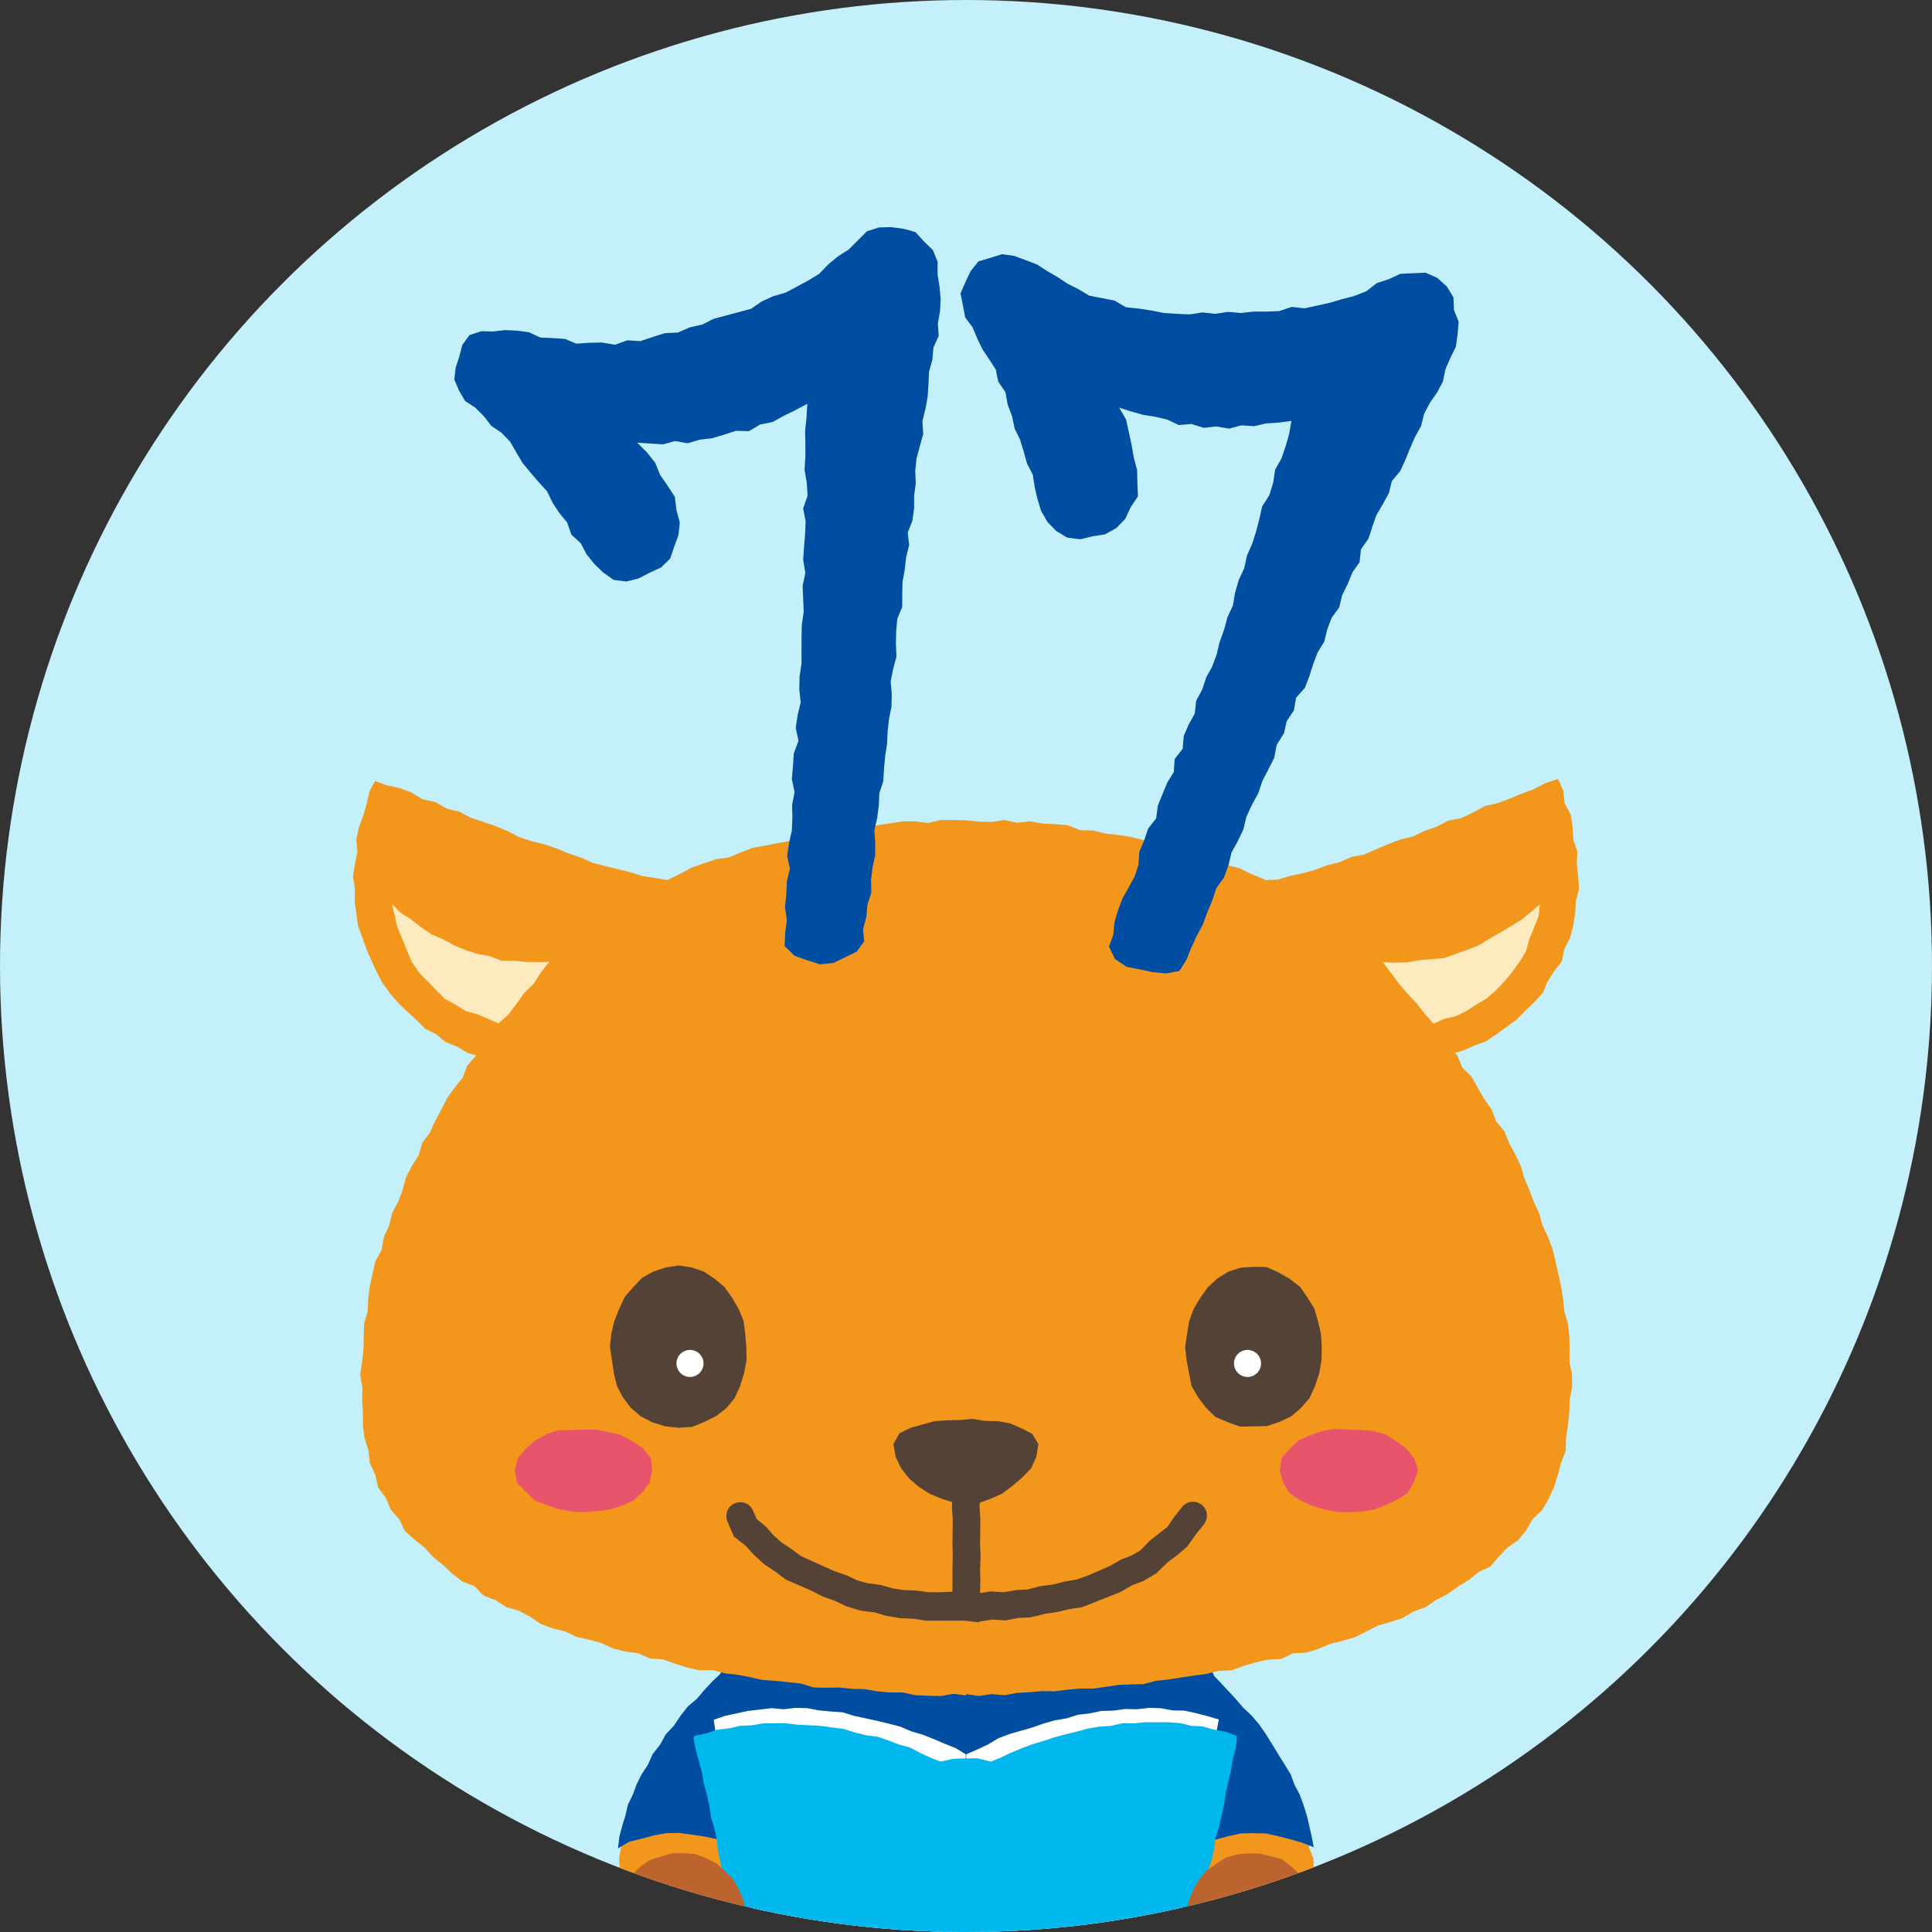 <svg height="70" viewBox="0 0 70 70" width="70" xmlns="http://www.w3.org/2000/svg" xmlns:xlink="http://www.w3.org/1999/xlink"><rect x="0" y="0" width="70" height="70" fill="#333333" stroke="none"/><clipPath id="a"><circle cx="35" cy="35" r="35"/></clipPath><circle cx="35" cy="35" fill="#c3f0fa" r="35"/><g clip-path="url(#a)"><path d="m43.17 58.32.15.47.11.43.12.44.07.45.09.45.19.42.06.46.07.45.18.42-.02.47.19.43.07.45-.03.46.09.45.1.45.09.45.02.45.01.46.05.46-.05.45-.01.46-.05.45-.02.45-.11.44v.47l-.19.42-.06.45-.23.4-.19.41-.15.44-.34.32-.25.38-.28.36-.38.26-.34.29-.38.25-.41.18-.4.21-.42.17-.44.13-.44.09-.45.05-.44.15-.46-.03-.45.06-.45.1-.45-.03-.46.05-.45-.06-.45.04-.45-.04-.45.08-.45-.03-.46.01-.45.05-.45-.04-.46-.06-.45-.03-.46.06-.45-.06-.45-.1-.44-.11-.44-.12-.42-.16-.43-.16-.41-.19-.37-.27-.36-.26-.41-.22-.3-.36-.27-.36-.24-.38-.28-.36-.17-.43-.25-.38-.12-.45-.11-.44-.14-.44-.06-.45-.06-.45v-.46l-.05-.45.02-.46-.02-.45-.02-.46.11-.45-.02-.46.13-.45-.01-.46.12-.44.01-.47.07-.45.06-.45.13-.44.07-.46.09-.45.15-.43.09-.45.09-.45.15-.44.16-.42.09-.47.46.01.45-.01h.46l.45.01.45-.04.46.06.46-.07.45-.04h.46l.45.07.45-.09.46.09.46-.02.45-.06.46.03.45.02.46-.07.45-.04.46.03.45.04.46-.05.46.03.45-.06.45.02.46-.04h.46l.45-.03.46.09.46-.09.45-.03.46.08.46-.02.45-.07.46.1.47-.01z" fill="#f2971b"/><path d="m25.38 71.01-.03-.52-.14-.49v-.5l-.04-.5-.07-.5-.02-.51v-.5l-.02-.51.05-.5.01-.51.03-.5.03-.5.12-.49.07-.5.03-.5.12-.49.05-.51.13-.48.11-.49.13-.49.2-.47.1-.49.1-.49.12-.48.14-.45.5.01.5-.04.51.01.5-.02.51-.02.5-.07.51.02.5-.01.51.03.5-.02.51-.02.51.01.5.01.51-.06.5.08.51-.09.51.03.5-.01.51.04.5-.07.51-.04.5-.02.51.08h.51l.5-.03.51.01.51-.06.5.04.51-.05.51-.04.51-.01.51.09.52-.1.12.52.13.48.16.48.1.49.18.47.16.48.08.49.13.49.02.51.1.49.14.48.02.5.06.5.11.49.01.5.06.5.07.5v.5l-.06.5.05.5-.09.5.01.51-.08.49.01.51-.09.5-.45.24-.5.15-.48.18-.48.19-.5.13-.49.16-.51.03-.51.09-.5.18-.51.04-.52.04-.5.12-.52-.02-.52.04-.51.09-.52-.04-.52.09-.51.01h-.52l-.5.04-.5-.04-.5.02-.5-.04-.49-.01-.5-.04-.49-.02h-.5l-.49-.14-.49-.06-.5.02-.49-.09-.49-.05-.48-.14-.49-.08-.48-.13-.49-.1-.47-.15-.47-.16z" fill="#004ea2"/><path d="m34.91 63.6-.17.5-.16.54-.21.52-.13.55-.19.52-.13.55-.11.55-.11.55-.1.55-.07.57-.67-.02h-.67l.1-.55.19-.55.18-.56.15-.54.19-.52.18-.53.19-.53.19-.52-.51-.03-.51.01-.51.05-.51.02-.5.39.1-.49.07-.52.15-.49.59-.02.59.02.6-.04.6.02.6-.03z" fill="#fff"/><path d="m38.92 63.53-.17.51-.17.53-.2.53-.13.54-.15.54-.14.55-.15.54-.08.55-.09.55-.11.54h-.66l-.67.02.1-.56.19-.56.17-.55.16-.54.21-.52.19-.52.19-.53.16-.52h-.5l-.52-.03-.51.02-.51.07-.49.36.09-.49.09-.5.13-.5.59.01h.6l.59-.04h.6l.6.01z" fill="#fff"/><path d="m13.59 28.3.41.15.46.1.44.16.41.25.46.1.42.24.46.11.41.22.45.15.44.15.44.18.42.22.45.15.46.11.44.15.43.18.45.15.43.19.45.12.46.11.45.11.44.14.46.07.46.08.43.11-.11.42-.13.43-.08.45-.22.4-.16.43-.19.41-.2.4-.23.39-.17.42-.22.4-.31.34-.28.36-.39.24-.32.3-.35.29-.4.2-.41.17-.43.11-.43.09-.43.18-.45-.06-.44.04-.44-.1-.45-.03-.43-.13-.39-.23-.41-.16-.35-.29-.4-.2-.32-.32-.34-.31-.32-.31-.29-.34-.27-.37-.21-.4-.19-.41-.18-.41-.15-.43-.16-.43-.06-.44-.06-.45.01-.45-.07-.45.07-.45.09-.44-.04-.46.1-.44.16-.43.12-.43.1-.44z" fill="#f2971b"/><path d="m35 61.38.46.07.46-.07.47.04.45-.08.46-.03.46-.04.46.01.45-.06.46-.04h.46l.46-.06.45-.07.47-.02.46-.01.45-.12.46-.05.45-.07.46-.07.45-.06.45-.11.47-.02.44-.16.44-.13.45-.1.47-.02.43-.21.47-.02.45-.14.42-.18.46-.11.44-.13.42-.21.41-.21.45-.13.44-.14.4-.24.44-.16.38-.26.41-.21.38-.27.39-.24.36-.29.43-.2.3-.36.32-.33.39-.27.29-.36.23-.4.34-.32.24-.41.19-.42.14-.44.12-.45.17-.43.01-.47.07-.46.05-.46.01-.46.09-.45v-.47l-.1-.45.01-.47-.01-.46-.05-.46-.13-.44-.05-.46-.07-.46-.1-.45-.1-.45-.11-.45-.16-.43-.2-.42-.12-.44-.2-.42-.16-.43-.18-.42-.13-.45-.2-.42-.22-.4-.17-.43-.3-.36-.17-.44-.27-.38-.23-.4-.22-.4-.34-.33-.18-.44-.31-.34-.29-.36-.2-.43-.32-.34-.25-.38-.37-.3-.26-.38-.3-.35-.33-.33-.24-.4-.37-.28-.28-.38-.39-.25-.34-.31-.39-.23-.34-.32-.44-.16-.36-.29-.41-.22-.45-.13-.4-.22-.42-.17-.42-.21-.44-.11-.44-.14-.43-.16-.43-.15-.45-.13-.43-.14-.44-.15-.46-.05-.44-.11-.46-.07-.46-.05-.44-.11-.47-.01-.44-.18-.46-.04-.46-.02-.45-.08-.47.05-.46-.1-.46.07-.46-.01-.47-.05-.46-.01h-.46l-.45.11-.47-.06h-.46l-.45.07-.46.07-.46.09-.45.04h-.47l-.45.11-.46.05-.45.09-.43.19-.46.08-.45.09-.45.08-.43.17-.43.18-.46.06-.44.15-.43.15-.41.22-.41.2-.42.19-.44.15-.4.23-.37.27-.4.23-.41.21-.34.32-.35.28-.33.31-.38.26-.26.39-.32.34-.35.3-.29.36-.26.39-.27.37-.37.29-.29.36-.23.41-.26.38-.27.37-.31.35-.17.44-.29.36-.27.38-.21.41-.22.41-.19.42-.28.38-.13.44-.25.4-.21.41-.12.45-.16.43-.22.41-.11.45-.19.42-.08.46-.23.42-.1.45-.1.45-.06.46-.02.46-.13.45-.01.46-.01.46-.05.46-.07.46.08.46-.01.46.03.46v.46l.06.46.14.44.05.46.2.43.1.45.28.38.18.43.31.35.2.42.35.31.36.29.31.34.36.29.34.32.36.28.44.17.33.34.44.17.39.25.45.13.41.22.39.26.43.16.45.11.42.2.45.1.44.12.43.2.44.11.47.06.42.19.47.03.44.16.44.14.45.1.47-.01.45.12.46.05.46.09.45.1.47.03.46.05.46.05.45.14.46.01.47-.01.46.05.46.01.46.08.45.04h.47l.46.1.46.02.46.01.46-.08.46.06z" fill="#f2971b"/><path d="m27.04 48.79.01.48-.09.48-.14.46-.2.44-.3.37-.38.29-.42.21-.45.18-.48.03-.48-.05-.46-.14-.43-.22-.36-.31-.29-.38-.22-.42-.11-.47-.07-.47-.07-.48.05-.47.11-.46.17-.43.2-.43.31-.36.32-.34.41-.23.45-.15.47-.07.46.07.45.15.39.26.36.3.27.38.24.41.18.43.06.47z" fill="#544236"/><path d="m25.49 49.4c0 .27-.22.49-.49.49s-.49-.22-.49-.49.22-.49.49-.49.49.22.49.49z" fill="#fff"/><path d="m47.89 48.79-.01.48-.08.48-.15.46-.2.44-.31.36-.36.31-.43.2-.45.15-.48.01-.48.01-.45-.16-.45-.19-.34-.33-.29-.38-.24-.42-.09-.47-.09-.47-.05-.48.07-.47.08-.46.16-.44.24-.4.27-.38.35-.32.4-.25.45-.14.46-.03.47.01.43.19.4.23.38.29.27.39.25.4.13.45.11.46z" fill="#544236"/><path d="m45.69 49.4c0 .27-.22.49-.49.49s-.49-.22-.49-.49.22-.49.49-.49.49.22.49.49z" fill="#fff"/><path d="m37.62 52.32-.07.46-.19.42-.32.33-.35.3-.37.28-.42.19-.44.16-.46.03-.45-.05-.44-.14-.43-.18-.39-.25-.35-.3-.29-.37-.2-.42-.08-.46.22-.39.41-.2.43-.12.44-.12.45-.03.45-.01.46-.04.45.07.46.01.45.08.42.18.39.2z" fill="#544236"/><path d="m34.51 58.18v-.45-.46-.43l.01-.47-.01-.42.01-.91-.03-.44.02-.45-.02-.42 1.01-.05.02.48-.03.44.03.41-.01.94.02.42-.02.48.01.42-.01.47v.44z" fill="#544236"/><path d="m35.48 58.78-.53-.06h-.42s-.43 0-.43 0h-.56s-.43-.07-.43-.07l-.49-.02-.53-.09-.4-.12-.49-.06-.54-.16-.39-.19-.47-.17-.41-.21-.92-.4-.37-.28-.42-.28-.38-.35-.28-.31-.43-.34-.23-.54c-.11-.25 0-.55.26-.66s.55 0 .66.26l.14.31.33.27.28.32.29.26.35.23.35.26 1.2.54.46.16.38.18.36.1.51.07.41.12.39.06.49.02.42.06h.43s.44-.02.44-.02h.5s.44.06.44.06l.45-.07.46.03.47-.08.4-.02.46-.12.46-.06.39-.1.46-.08.4-.14.79-.34.44-.25.39-.15.3-.18.34-.35.64-.5.22-.33.31-.39c.17-.22.49-.25.71-.08s.25.49.08.71l-.29.36-.32.45-.35.3-.36.27-.4.39-.47.28-.4.15-.43.25-1.39.55-.46.07-.41.1-.47.07-.53.13-.43.02-.48.09-.47-.03-.47.07z" fill="#544236"/><path d="m23.63 53.27-.09.44-.27.36-.34.31-.42.18-.44.14-.46.05-.46.04-.46-.03-.45-.08-.43-.15-.43-.16-.33-.33-.32-.32-.08-.45.11-.44.29-.34.34-.3.4-.22.44-.15.47-.01.45-.01h.46l.44.09.45.1.4.22.38.25.3.36z" fill="#e8546b"/><path d="m51.38 53.27-.15.43-.23.4-.39.24-.41.19-.43.17-.45.07-.46.02-.46-.01-.45-.1-.44-.13-.42-.2-.38-.26-.23-.39-.11-.43.07-.45.3-.34.34-.31.42-.18.44-.15.46-.07.46.03.45.01.46.04.44.13.39.24.36.27.28.35z" fill="#e8546b"/><path d="m40.55 14.77.25.43.1.46.1.46.08.46.12.45.01.47.02.48-.27.41-.19.41-.32.33-.41.23-.45.07-.45.11-.47-.06-.4-.24-.32-.33-.23-.4-.13-.43-.1-.43-.07-.45-.21-.41-.12-.43-.13-.43-.2-.41-.09-.44-.16-.42-.08-.45-.26-.38-.09-.44-.24-.37-.24-.36-.19-.39-.17-.41-.27-.36-.08-.43-.09-.44.18-.41.19-.4.28-.35.44-.13.41-.13.44.06.41.15.42.16.37.24.38.22.36.24.4.2.38.23.46.09.46.09.41.24.47.05.46.07.45.09.47.03.46.02.47-.07.46.05.46-.07.47.04.46-.05h.46l.47-.02.45-.15.47.05.46-.1.45-.1.44-.13.46-.12.43-.17.37-.29.45-.15.41-.19.45-.02.46-.02.43.19.34.31.24.39.02.46.17.43-.04.45-.06.45-.2.41-.18.41-.09.44-.21.4-.26.37-.21.4-.11.44-.22.4-.18.41-.17.42-.19.41-.3.36-.11.44-.22.4-.23.39-.15.43-.14.43-.27.38-.05.47-.26.37-.17.42-.2.4-.11.45-.27.37-.16.42-.11.45-.24.39-.16.42-.14.44-.16.42-.32.36-.08.46-.26.39-.1.44-.26.41-.09.47-.21.42-.22.42-.15.45-.23.42-.2.43-.11.46-.2.42-.23.42-.11.46-.16.44-.28.39-.15.45-.18.43-.16.44-.22.41-.2.43-.17.43-.26.41-.49.09-.49-.05-.46-.1-.47-.09-.42-.28-.22-.45.16-.44.04-.45.13-.43.16-.43.22-.39.22-.4.14-.43.03-.47.18-.42.14-.42.29-.37.06-.46.17-.42.17-.41.24-.39.03-.47.29-.37.04-.47.18-.41.22-.4.05-.46.22-.41.14-.43.22-.4.16-.43.11-.46.16-.44.12-.45.2-.43.08-.47.13-.45.2-.43.1-.46.19-.43.14-.44.12-.46.1-.45.26-.41.14-.45.07-.47.23-.41.15-.44.13-.45.08-.47-.45.06-.46.03-.44.1-.46-.03-.45.12-.46-.08-.46.05-.44-.14-.46.04-.42-.2-.43-.1-.44-.07-.43-.12z" fill="#004ea2"/><path d="m23.09 16.04.36.36.29.37.18.44.27.39.26.4.06.48.12.45-.05.46-.15.41-.15.44-.33.32-.41.19-.41.21-.44.11-.46-.06-.38-.27-.32-.31-.28-.35-.21-.4-.34-.31-.15-.44-.29-.35-.24-.37-.2-.41-.31-.34-.29-.34-.29-.35-.23-.39-.22-.38-.31-.32-.37-.25-.27-.35-.31-.31-.37-.24-.22-.38-.17-.4.05-.43.13-.4.11-.42.26-.36.43-.14.43.01.43-.05.44.02.43.06.41.19.45.02.44.03.41.17.47-.03.46-.01.47.08.45-.16.47.03.45-.15.44-.14.47-.02.43-.19.45-.1.42-.21.45-.12.45-.12.45-.12.39-.27.42-.19.45-.13.41-.22.41-.22.39-.24.33-.34.35-.29.39-.25.33-.33.33-.33.44-.14.44-.01.45.06.43.12.3.33.33.32.17.42v.46l.07.44.04.44-.02.45-.08.44.03.46-.19.42-.04.45-.12.43-.02.46-.03.45-.08.44-.11.44.03.46-.12.44-.12.44-.05.45.02.46-.06.45v.45l-.06.45-.17.43.05.46-.11.44-.05.45-.08.44-.01.45v.46l-.18.43-.04.46-.01.45.02.46-.12.45-.09.45.04.46-.01.45-.09.45-.05.45-.02.45-.07.45-.04.45-.03.46-.14.43-.02.46-.06.44-.1.44.03.46v.45l-.1.45-.05.44.01.46-.14.43-.04.45-.12.44.04.45-.27.37-.41.2-.44.21-.48.05-.47-.15-.45-.16-.36-.35.02-.49.06-.46-.07-.47.05-.46.02-.47.11-.45-.1-.47.07-.47.1-.45.02-.47-.01-.46.09-.46-.1-.47.04-.47.03-.46.17-.46-.1-.47.07-.46.11-.46-.05-.47.01-.47.07-.46v-.47-.47l.01-.47.07-.47-.02-.47-.02-.47.1-.47-.08-.47.03-.46.04-.47.02-.47-.09-.47.16-.46-.03-.47-.08-.47.03-.47v-.46l-.01-.47.05-.47.03-.52-.45.24-.41.2-.4.22-.45.09-.4.24-.48-.01-.43.14-.44.13-.44.05-.43.13-.46-.08-.44.12-.45-.03z" fill="#004ea2"/><path d="m19.9 34.85-.42.01-.44-.01-.44-.04-.45-.01-.42-.16-.44-.08-.43-.14-.41-.17-.4-.22-.42-.18-.38-.26-.36-.28-.39-.25-.3-.32.1.43.1.44.18.42.17.42.18.42.26.38.32.32.3.31.31.31.38.21.37.23.43.12.39.17.37.16.36-.32.29-.38.28-.4.35-.34.26-.41z" fill="#fdeabe"/><path d="m56.45 28.22-.47.16-.42.22-.44.16-.43.18-.44.16-.46.11-.42.23-.42.2-.47.09-.42.22-.44.15-.43.21-.46.11-.44.17-.43.18-.43.19-.47.09-.43.19-.45.11-.44.17-.45.12-.46.1-.44.13-.48.02-.47.11.1.44.19.41.13.43.15.43.21.4.13.44.17.42.21.4.23.39.28.36.23.39.33.32.35.29.34.29.39.2.36.28.42.14.4.22.46.02.43.09.44.06h.45l.45-.05.41-.19.42-.12.41-.18.41-.15.37-.25.36-.26.37-.27.31-.31.33-.32.31-.33.18-.42.24-.38.28-.36.09-.45.21-.41.11-.43.07-.45.03-.45.11-.44-.03-.45-.05-.45.02-.45-.15-.44-.02-.45-.07-.45-.22-.4-.05-.46z" fill="#f2971b"/><path d="m50.1 34.86.42.02.45-.01.44-.08.44-.04.45-.03.42-.15.42-.15.42-.16.39-.24.4-.23.39-.23.39-.24.35-.29.31-.26-.04.41-.17.43-.17.42-.12.44-.24.39-.27.37-.28.34-.3.31-.33.29-.37.22-.37.24-.39.19-.42.1-.38.17-.32-.36-.3-.38-.33-.35-.31-.37-.29-.39z" fill="#fdeabe"/><path d="m43.87 60.88.32.31.33.26.28.32.31.28.26.33.26.34.24.34.22.36.22.36.23.36.2.37.14.4.18.38.09.42.13.4.14.4.01.43.16.4.01.43v.42l.01.42-.07.42-.04.42-.06.39-.09.37-.15.37-.28.27-.35.17-.37.07-.4.03-.37-.17-.4-.1-.39-.13-.39-.1-.39-.13-.4-.11-.41-.07v-.41l.03-.41.06-.41.06-.41-.01-.41.07-.4.04-.41.05-.4.06-.41.04-.41-.04-.41.07-.41v-.41l.11-.41v-.41l.06-.41.07-.4-.03-.42.06-.41.07-.41-.03-.41.05-.42z" fill="#f2971b"/><path d="m43.9 60.63.28.29.29.31.29.31.28.33.31.29.28.33.24.35.23.37.22.36.23.37.21.34.14.38.19.36.14.38.12.38.09.39.09.39.07.37-.41-.16-.44-.13-.43-.11-.45-.1-.46-.01-.46.01-.45.1-.45.12-.42.16-.42.16.05-.42.03-.43.07-.41.05-.42.04-.43.01-.43.07-.41.02-.43.08-.42.01-.43.03-.42.05-.43.06-.42.06-.42z" fill="#004ea2"/><path d="m26.15 60.87-.38.27-.29.31-.32.28-.24.34-.27.33-.24.34-.23.36-.29.31-.19.37-.19.38-.18.38-.21.37-.14.39-.18.39-.09.41-.14.41-.07.42-.07.41.03.43-.1.42.06.42-.04.43.12.41.04.39.13.37.13.37.25.31.38.15.38.05.38-.01.38-.16.42-.04.38-.15.4-.09.38-.14.4-.09.42-.09-.09-.42.04-.41-.03-.41-.12-.4.01-.41-.06-.41-.01-.41-.04-.4v-.42l-.1-.4.03-.41-.13-.4v-.42l-.07-.4-.03-.41-.04-.42v-.41l-.02-.41-.09-.4.01-.42v-.41l-.08-.41z" fill="#f2971b"/><path d="m26.13 60.62-.31.29-.29.31-.28.33-.33.28-.26.33-.24.36-.3.32-.2.37-.27.34-.18.4-.22.33-.18.36-.14.38-.18.37-.09.39-.12.39-.1.38-.05.42.41-.24.45-.11.44-.12.45-.08.46-.01.45.06.46.07.45.09.43.16.41.18-.03-.42-.04-.43-.06-.42-.07-.41-.02-.43-.05-.42-.07-.42-.04-.43-.04-.42-.05-.42-.03-.43-.03-.42-.06-.43-.01-.43z" fill="#004ea2"/><path d="m34.99 72.89-.39-.15-.41-.11-.4-.17-.43-.08-.41-.13-.42-.05-.42-.1-.44-.01-.42-.04-.43-.01-.43-.03-.43.02-.43.02-.43.02-.42.06-.42.09-.43.07-.06-.42-.12-.42-.07-.42-.09-.41-.08-.42-.07-.42-.1-.41-.04-.42-.12-.41-.1-.41-.08-.41-.04-.43-.13-.4-.03-.43-.09-.41-.11-.41-.06-.43-.07-.41-.12-.41-.1-.41-.06-.42-.06-.43-.11-.41-.06-.41.4-.14.42-.09.42-.09.43-.05.43-.05.43.04.43-.05.43.01.42.08.43.04.43.03.42.13.42.09.41.09.42.1.42.11.4.17.41.12.4.16.4.17.4.16.36.22v.42l.04.42-.01.42-.02.43v.42l.03.42-.01.42-.01.43-.01.42v.43l-.01.42.01.43.03.42-.01.43.01.42-.01.43.01.42-.04.43v.42l.01.43-.03.43z" fill="#fff"/><path d="m35.02 72.89.37-.17.41-.14.42-.12.42-.1.42-.1.42-.06.43-.05.42-.1.43-.01.43-.01.43-.06.43.07.43-.04.43.04.42.11.42.06.42.07.06-.42.1-.41.09-.42.07-.42.11-.41.08-.41.1-.42.06-.41.11-.41.03-.43.13-.4.03-.43.13-.4.08-.42.04-.42.14-.41.06-.42.06-.42.12-.41.06-.42.08-.42.11-.41.06-.42.08-.42-.41-.12-.42-.11-.42-.09-.43-.01-.43-.08-.43-.01-.43.05-.43-.01-.43.06-.43.01-.42.09-.43.05-.41.13-.42.07-.42.12-.4.14-.42.12-.41.12-.4.15-.38.23-.39.18-.39.17-.01.42v.42l-.01.42.01.43.01.42-.03.42v.42l.05.43-.02.42-.02.43-.01.42.03.43-.02.42.04.43-.02.42-.01.43.02.42-.01.43v.42l-.03.43.02.43z" fill="#fff"/><g fill="#00b8ee"><path d="m34.3 73.28-.39-.14-.4-.14-.39-.14-.41-.08-.4-.14-.42-.03-.41-.09-.41-.05-.42-.07-.42.01-.41.01-.42.02-.42-.04-.41.04-.42.07-.41.06-.41.12-.06-.42-.11-.4-.11-.41-.09-.4-.03-.42-.14-.39-.07-.41-.07-.41-.11-.4-.06-.41-.11-.4-.11-.4-.06-.41-.1-.4-.04-.42-.09-.4-.12-.4-.05-.41-.09-.41-.11-.4-.07-.41-.11-.4-.11-.41-.08-.42.42-.08.39-.14.42-.04.4-.09.42-.02.41-.07h.41l.42-.01.41.05.42.02.41.02.41.06.41.05.4.13.4.1.42.05.39.14.39.16.4.11.37.19.38.18.4.16-.03.43.05.42v.43.43l.03.42-.01.42.02.43-.01.42.01.43.01.42.01.43.03.42-.05.43.01.43.05.42v.43l.03.43-.02.42.02.43v.43l.03.43z"/><path d="m34.3 73.35s-.02 0-.02 0l-1.18-.42-.4-.07-.4-.14-.41-.03-.42-.09-.41-.05-.42-.06-1.24.04-.43-.03-.41.03-.41.07-.42.06-.4.12s-.04 0-.06 0c-.02-.01-.03-.03-.03-.05l-.07-.42-.22-.8-.09-.41-.03-.42-.14-.38-.07-.42-.08-.4-.1-.4-.06-.42-.22-.79-.06-.42-.09-.4-.04-.42-.09-.4-.12-.39-.06-.42-.09-.4-.11-.4-.07-.42-.22-.8-.08-.43s.02-.07.05-.08l.42-.09.39-.13.43-.05.4-.09.43-.02.4-.07h.43s.41 0 .41 0l.42.05.82.04.42.06.41.05.41.13.4.1.41.05.41.14.39.15.4.11.38.2.37.17.4.16s.05.04.04.07l-.03.43.05.41v.43s0 .43 0 .43l.03.42v.43s0 .42 0 .42v.43s.02 1.27.02 1.27l.03.42-.05.44v.42s.06.42.06.42v.44s.03.42.03.42l-.02.43.02.42v.43s.03.42.03.42v.44s-.02.04-.04.06c-.01 0-.03.01-.04.01zm-3.65-1.02.43.06.41.05.42.09.41.03s.01 0 .02 0l.4.14.4.07 1.1.39v-.33s-.02-.42-.02-.42v-.43s-.02-.42-.02-.42l.02-.43-.03-.42v-.43s-.05-.42-.05-.42v-.43s.04-.44.04-.44l-.03-.41-.03-1.28v-.43s-.02-.42-.02-.42v-.43s-.01-.41-.01-.41v-.43s0-.42 0-.42l-.05-.42.03-.39-.35-.14-.38-.17-.37-.19-.39-.11-.39-.16-.39-.14-.4-.05-.41-.1-.4-.13-.4-.04-.41-.06-.82-.04-.42-.05h-.41s-.42 0-.42 0l-.4.07-.42.02-.39.09-.42.05-.38.13-.36.08.07.36.22.8.07.42.11.39.09.41.06.42.12.39.09.41.04.42.09.4.06.42.22.79.06.42.1.39.08.41.07.41.14.38s0 .01 0 .02l.03.42.09.4.22.8.05.35.33-.1.42-.06.41-.07.42-.03.43.03 1.25-.03z"/><path d="m35.74 73.27.35-.16.39-.14.42-.07.39-.15.41-.09.41-.08.42-.03.41-.11.42.02.41-.07h.42l.42.03.41-.02.42.07.41.05.41.1.43.09.08-.43.09-.41.07-.41.11-.4.06-.42.07-.4.11-.4.07-.41.11-.4.08-.41.07-.4.07-.41.14-.4.09-.4.05-.41.13-.4.09-.41.09-.4.06-.41.09-.41.1-.4.06-.41.11-.41.05-.39-.37-.14-.41-.07-.4-.12-.42-.02-.41-.11-.41-.03h-.42-.41l-.42.04h-.41l-.41.08-.42.03-.41.07-.4.11-.4.09-.4.11-.4.13-.4.12-.38.15-.39.16-.37.18-.4.16-.01.43.02.43-.03.42.03.43-.03.42v.42l-.01.43-.05.42v.43l.02.42v.43l-.05.42-.01.43.01.43-.02.42v.43.43l.02.42-.02.43-.01.43-.03.43z"/><path d="m35.74 73.34s-.02 0-.04 0c-.02-.01-.03-.03-.03-.06l-.03-.42.03-.44v-.42s.03-.43.03-.43l-.03-.42v-.43s0-.43 0-.43l.02-.43v-.42s0-.43 0-.43l.04-.43v-.42s-.01-.42-.01-.42v-.43s.05-.43.05-.43v-.42s.01-.42.01-.42l.02-.43-.02-.42.03-.43-.02-.42v-.43s.03-.05.05-.06l.4-.16.37-.18.39-.16.39-.15.41-.12.39-.13.41-.11.41-.1.4-.11.42-.07.42-.03.4-.09h.43s.41-.04.41-.04h.42s.42 0 .42 0l.42.03.42.1.4.02.42.12.4.07.38.14s.05.04.05.07l-.05.4-.11.41-.06.4-.1.41-.09.4-.06.41-.18.81-.13.4-.05.4-.09.41-.14.4-.14.8-.08.41-.11.4-.07.4-.11.41-.07.4-.06.41-.11.41-.07.4-.09.41-.08.43s-.01.03-.03.05-.03.01-.05.01l-.43-.09-.41-.1-.41-.05-.42-.07-.4.02-.43-.03h-.41s-.4.07-.4.07l-.43-.02-.4.11-.43.03-.4.08-.41.09-.38.15-.43.07-.38.14-.35.16s-.02 0-.03 0zm.21-9.39v.38s.01.42.01.42l-.03.43.02.42-.02.43v.42s-.01.43-.01.43l-.05.43v.42s.02.42.02.42v.43s-.05.43-.05.43l-.02.42v.42s-.01.43-.01.43v.42s0 .43 0 .43l.03.42-.02.44v.43s-.04.43-.04.43l.02.31.26-.12.4-.14.43-.07.38-.15.42-.09.41-.08.43-.03.39-.11s.01 0 .02 0l.42.02.4-.08h.43s.42.04.42.04l.41-.02.43.07.41.05.41.1.36.07.07-.36.09-.41.07-.41.11-.41.05-.4.08-.41.11-.41.07-.4.11-.41.08-.4.14-.81.14-.41.09-.4.06-.41.13-.41.17-.8.06-.41.09-.41.1-.41.06-.4.11-.41.04-.33-.32-.11-.4-.07-.41-.12-.4-.02-.42-.1-.4-.03h-.83s-.41.04-.41.04h-.42s-.39.08-.39.08l-.43.03-.4.07-.39.11-.41.1-.4.11-.39.13-.4.12-.38.15-.38.16-.37.18-.36.14z"/><path d="m35.71 73.29-.47-.12-.47.06-.47.05-.01-.43v-.42l-.04-.43.03-.42-.02-.43-.04-.42.02-.43-.02-.42-.02-.43-.02-.43.05-.43-.05-.42.03-.43-.04-.42.02-.43-.05-.43.01-.43v-.42l-.02-.43.01-.43v-.42l-.04-.43.45-.1.45-.02.46.01.45.1-.04.44v.42.43.43l-.03.42-.02.43v.42l.04.43-.03.42-.03.43-.02.43.02.42.01.43-.02.43-.03.43.02.42v.43l-.01.43-.04.42-.03.43v.42z"/><path d="m35.71 73.36s-.01 0-.02 0l-.46-.11-.93.1s-.04 0-.05-.02c-.01-.01-.02-.03-.02-.05v-.85s-.05-.42-.05-.42l.03-.44-.02-.42-.04-.42v-.44s0-.42 0-.42l-.04-.85.05-.44-.05-.41.02-.44-.04-.42.02-.44-.05-.42v-.86s-.01-.42-.01-.42v-.43s0-.42 0-.42l-.04-.42s.02-.07.05-.07l.45-.1.46-.02h.46s.47.12.47.12c.03 0 .06.04.05.07l-.04.44v.42s0 .43 0 .43v.42s-.03.43-.03.43l-.02.85.04.42-.02.44-.03.43-.02.42.02.42v.43s0 .43 0 .43l-.04.43.03.42v.43s-.01.43-.01.43l-.07.85v.42s.02.43.02.43c0 .02 0 .04-.03.06-.01.01-.03.02-.04.02zm-1.54-9.4.03.37v.43s0 .43 0 .43l.02.42v.86s.04.42.04.42l-.02.44.04.42-.02.44.05.41-.05.44.05 1.27v.43s.02.42.02.42l.02.43-.03.43.04.41v.78s.88-.09.88-.09h.02l.38.09v-.34s-.01-.43-.01-.43l.07-.86v-.42s.01-.43.01-.43l-.03-.42.04-.44v-.42s0-.42 0-.42l-.02-.42.02-.43.03-.43.02-.42-.04-.42.02-.86.03-.43v-.42s0-.43 0-.43v-.42s.03-.38.03-.38l-.39-.09h-.44s-.45.01-.45.01l-.38.08z"/></g><path d="m46.04 67.25.41.12.34.26.31.29.23.35.15.4.05.42-.01.42-.03.43-.14.4-.15.39-.22.36-.24.35-.31.29-.37.22-.4.13-.42.02h-.43l-.41-.11-.39-.17-.34-.25-.28-.31-.25-.34-.14-.4-.06-.41v-.42l.03-.42.11-.41.15-.39.21-.37.27-.32.34-.24.35-.23.4-.12.42-.04.42.01z" fill="#bb642d"/><path d="m23.97 67.26-.41.12-.35.24-.3.3-.23.36-.16.39-.04.42-.01.42.08.42.09.41.18.39.21.36.23.36.34.26.36.21.4.13.41.04.42-.02.41-.1.39-.16.35-.23.31-.3.2-.37.13-.39.11-.41-.01-.42-.05-.42-.09-.41-.16-.39-.21-.37-.29-.3-.31-.28-.38-.19-.39-.15-.41-.04h-.42z" fill="#bb642d"/></g></svg>